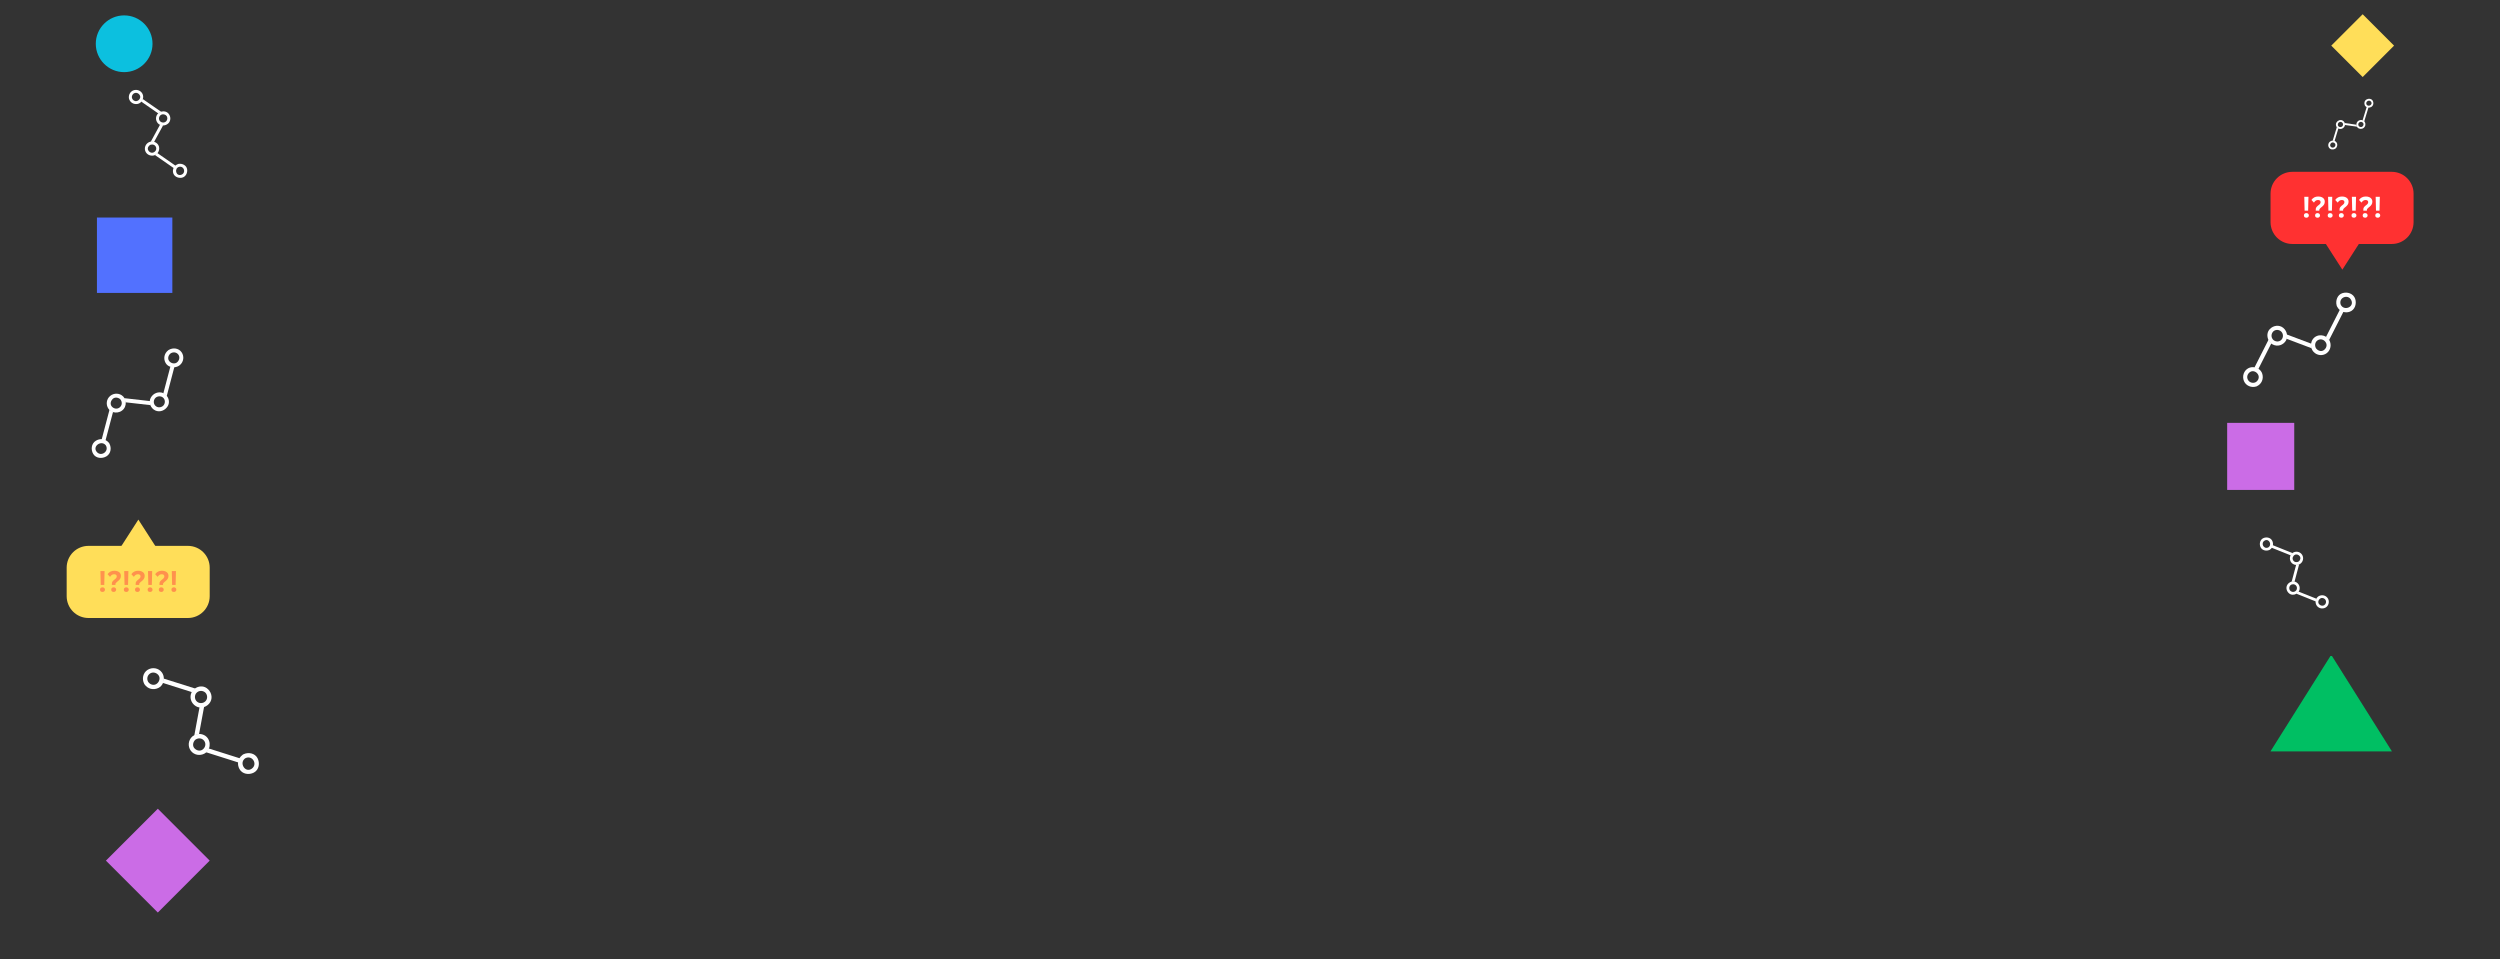 <svg xmlns="http://www.w3.org/2000/svg" xmlns:xlink="http://www.w3.org/1999/xlink" width="800" zoomAndPan="magnify" viewBox="0 0 600 230.25" height="307" preserveAspectRatio="xMidYMid meet" version="1.0"><rect x="0" y="0" width="600" height="230.25" fill="#333333" stroke="none"/><defs><g/><clipPath id="864b7029d1"><path d="M 544.91 157.445 L 574.062 157.445 L 574.062 180.328 L 544.91 180.328 Z M 544.91 157.445 " clip-rule="nonzero"/></clipPath><clipPath id="66f0881142"><path d="M 534.52 101.484 L 550.617 101.484 L 550.617 117.582 L 534.52 117.582 Z M 534.52 101.484 " clip-rule="nonzero"/></clipPath><clipPath id="5b85626a2a"><path d="M 23.113 124.703 L 43.297 124.703 L 43.297 140.367 L 23.113 140.367 Z M 23.113 124.703 " clip-rule="nonzero"/></clipPath><clipPath id="b491c176d9"><path d="M 16 131.008 L 50.328 131.008 L 50.328 148.32 L 16 148.32 Z M 16 131.008 " clip-rule="nonzero"/></clipPath><clipPath id="d26c0a29c7"><path d="M 21.234 131.008 L 45.094 131.008 C 47.984 131.008 50.328 133.348 50.328 136.238 L 50.328 143.086 C 50.328 145.977 47.984 148.32 45.094 148.32 L 21.234 148.32 C 18.344 148.32 16 145.977 16 143.086 L 16 136.238 C 16 133.348 18.344 131.008 21.234 131.008 " clip-rule="nonzero"/></clipPath><clipPath id="7ca003d780"><path d="M 552.074 49.051 L 572.258 49.051 L 572.258 64.715 L 552.074 64.715 Z M 552.074 49.051 " clip-rule="nonzero"/></clipPath><clipPath id="1f1a6ce72a"><path d="M 544.93 41.238 L 579.258 41.238 L 579.258 58.555 L 544.93 58.555 Z M 544.93 41.238 " clip-rule="nonzero"/></clipPath><clipPath id="ef46442492"><path d="M 550.164 41.238 L 574.023 41.238 C 576.914 41.238 579.258 43.582 579.258 46.473 L 579.258 53.32 C 579.258 56.211 576.914 58.555 574.023 58.555 L 550.164 58.555 C 547.273 58.555 544.93 56.211 544.93 53.32 L 544.93 46.473 C 544.93 43.582 547.273 41.238 550.164 41.238 " clip-rule="nonzero"/></clipPath><clipPath id="c5cab6d8d7"><path d="M 22.988 3.695 L 36.605 3.695 L 36.605 17.312 L 22.988 17.312 Z M 22.988 3.695 " clip-rule="nonzero"/></clipPath><clipPath id="7cf6b3b092"><path d="M 29.797 3.695 C 26.035 3.695 22.988 6.746 22.988 10.504 C 22.988 14.262 26.035 17.312 29.797 17.312 C 33.555 17.312 36.605 14.262 36.605 10.504 C 36.605 6.746 33.555 3.695 29.797 3.695 " clip-rule="nonzero"/></clipPath><clipPath id="3f80ce0813"><path d="M 23.266 52.207 L 41.363 52.207 L 41.363 70.305 L 23.266 70.305 Z M 23.266 52.207 " clip-rule="nonzero"/></clipPath><clipPath id="57756b02de"><path d="M 25.418 194.098 L 50.328 194.098 L 50.328 219.008 L 25.418 219.008 Z M 25.418 194.098 " clip-rule="nonzero"/></clipPath><clipPath id="b448e2f5ba"><path d="M 37.875 194.098 L 50.328 206.551 L 37.875 219.008 L 25.418 206.551 L 37.875 194.098 " clip-rule="nonzero"/></clipPath><clipPath id="df0a63fb6f"><path d="M 39 87 L 42 87 L 42 96 L 39 96 Z M 39 87 " clip-rule="nonzero"/></clipPath><clipPath id="4898b3900f"><path d="M 16.457 100.43 L 42.363 82.691 L 49.543 93.176 L 23.641 110.918 Z M 16.457 100.43 " clip-rule="nonzero"/></clipPath><clipPath id="30859c05a2"><path d="M 16.457 100.43 L 42.363 82.691 L 49.543 93.176 L 23.641 110.918 Z M 16.457 100.43 " clip-rule="nonzero"/></clipPath><clipPath id="74cafcb01e"><path d="M 29 95 L 37 95 L 37 98 L 29 98 Z M 29 95 " clip-rule="nonzero"/></clipPath><clipPath id="70c1325328"><path d="M 16.457 100.43 L 42.363 82.691 L 49.543 93.176 L 23.641 110.918 Z M 16.457 100.43 " clip-rule="nonzero"/></clipPath><clipPath id="373b0f450f"><path d="M 16.457 100.43 L 42.363 82.691 L 49.543 93.176 L 23.641 110.918 Z M 16.457 100.43 " clip-rule="nonzero"/></clipPath><clipPath id="a8054cfc58"><path d="M 22 98 L 28 98 L 28 110 L 22 110 Z M 22 98 " clip-rule="nonzero"/></clipPath><clipPath id="531d0a4253"><path d="M 16.457 100.43 L 42.363 82.691 L 49.543 93.176 L 23.641 110.918 Z M 16.457 100.43 " clip-rule="nonzero"/></clipPath><clipPath id="7c556269b7"><path d="M 16.457 100.43 L 42.363 82.691 L 49.543 93.176 L 23.641 110.918 Z M 16.457 100.43 " clip-rule="nonzero"/></clipPath><clipPath id="4b609039ef"><path d="M 25 94 L 31 94 L 31 100 L 25 100 Z M 25 94 " clip-rule="nonzero"/></clipPath><clipPath id="2add63032d"><path d="M 16.457 100.43 L 42.363 82.691 L 49.543 93.176 L 23.641 110.918 Z M 16.457 100.43 " clip-rule="nonzero"/></clipPath><clipPath id="2d5e44a6da"><path d="M 16.457 100.43 L 42.363 82.691 L 49.543 93.176 L 23.641 110.918 Z M 16.457 100.43 " clip-rule="nonzero"/></clipPath><clipPath id="b5f9802ef0"><path d="M 35 94 L 41 94 L 41 99 L 35 99 Z M 35 94 " clip-rule="nonzero"/></clipPath><clipPath id="e5e70b14df"><path d="M 16.457 100.43 L 42.363 82.691 L 49.543 93.176 L 23.641 110.918 Z M 16.457 100.43 " clip-rule="nonzero"/></clipPath><clipPath id="bae918ca17"><path d="M 16.457 100.43 L 42.363 82.691 L 49.543 93.176 L 23.641 110.918 Z M 16.457 100.43 " clip-rule="nonzero"/></clipPath><clipPath id="9aae9988f1"><path d="M 39 83 L 44 83 L 44 89 L 39 89 Z M 39 83 " clip-rule="nonzero"/></clipPath><clipPath id="6c0a096b99"><path d="M 16.457 100.43 L 42.363 82.691 L 49.543 93.176 L 23.641 110.918 Z M 16.457 100.43 " clip-rule="nonzero"/></clipPath><clipPath id="7465b946aa"><path d="M 16.457 100.43 L 42.363 82.691 L 49.543 93.176 L 23.641 110.918 Z M 16.457 100.43 " clip-rule="nonzero"/></clipPath><clipPath id="0733e22ca0"><path d="M 559 30 L 562 30 L 562 34 L 559 34 Z M 559 30 " clip-rule="nonzero"/></clipPath><clipPath id="ca1d829ce8"><path d="M 572.109 28.277 L 559.5 36.312 L 556.285 31.27 L 568.895 23.234 Z M 572.109 28.277 " clip-rule="nonzero"/></clipPath><clipPath id="a85863098c"><path d="M 572.109 28.277 L 559.5 36.312 L 556.285 31.27 L 568.895 23.234 Z M 572.109 28.277 " clip-rule="nonzero"/></clipPath><clipPath id="524a14d0d2"><path d="M 562 29 L 566 29 L 566 31 L 562 31 Z M 562 29 " clip-rule="nonzero"/></clipPath><clipPath id="432331e31d"><path d="M 572.109 28.277 L 559.5 36.312 L 556.285 31.27 L 568.895 23.234 Z M 572.109 28.277 " clip-rule="nonzero"/></clipPath><clipPath id="4ac0e91ec7"><path d="M 572.109 28.277 L 559.5 36.312 L 556.285 31.27 L 568.895 23.234 Z M 572.109 28.277 " clip-rule="nonzero"/></clipPath><clipPath id="f30aa4a7d3"><path d="M 567 23 L 570 23 L 570 30 L 567 30 Z M 567 23 " clip-rule="nonzero"/></clipPath><clipPath id="2048d7052d"><path d="M 572.109 28.277 L 559.5 36.312 L 556.285 31.27 L 568.895 23.234 Z M 572.109 28.277 " clip-rule="nonzero"/></clipPath><clipPath id="bd2725bff3"><path d="M 572.109 28.277 L 559.5 36.312 L 556.285 31.27 L 568.895 23.234 Z M 572.109 28.277 " clip-rule="nonzero"/></clipPath><clipPath id="6d2dfcafef"><path d="M 565 28 L 568 28 L 568 31 L 565 31 Z M 565 28 " clip-rule="nonzero"/></clipPath><clipPath id="5d7b48a3b8"><path d="M 572.109 28.277 L 559.5 36.312 L 556.285 31.27 L 568.895 23.234 Z M 572.109 28.277 " clip-rule="nonzero"/></clipPath><clipPath id="a41b6f4731"><path d="M 572.109 28.277 L 559.5 36.312 L 556.285 31.27 L 568.895 23.234 Z M 572.109 28.277 " clip-rule="nonzero"/></clipPath><clipPath id="5273b97136"><path d="M 560 28 L 563 28 L 563 31 L 560 31 Z M 560 28 " clip-rule="nonzero"/></clipPath><clipPath id="a332bf1935"><path d="M 572.109 28.277 L 559.5 36.312 L 556.285 31.27 L 568.895 23.234 Z M 572.109 28.277 " clip-rule="nonzero"/></clipPath><clipPath id="52a8e53dc8"><path d="M 572.109 28.277 L 559.5 36.312 L 556.285 31.27 L 568.895 23.234 Z M 572.109 28.277 " clip-rule="nonzero"/></clipPath><clipPath id="3a0e2a76d1"><path d="M 558 33 L 561 33 L 561 36 L 558 36 Z M 558 33 " clip-rule="nonzero"/></clipPath><clipPath id="936cce808b"><path d="M 572.109 28.277 L 559.5 36.312 L 556.285 31.27 L 568.895 23.234 Z M 572.109 28.277 " clip-rule="nonzero"/></clipPath><clipPath id="c15b2d4bb7"><path d="M 572.109 28.277 L 559.5 36.312 L 556.285 31.27 L 568.895 23.234 Z M 572.109 28.277 " clip-rule="nonzero"/></clipPath><clipPath id="167deb8605"><path d="M 541 81 L 546 81 L 546 89 L 541 89 Z M 541 81 " clip-rule="nonzero"/></clipPath><clipPath id="d23d7bbb6f"><path d="M 569.297 81.941 L 539.344 93.605 L 534.461 81.066 L 564.418 69.402 Z M 569.297 81.941 " clip-rule="nonzero"/></clipPath><clipPath id="7ae3dab513"><path d="M 569.297 81.941 L 539.344 93.605 L 534.461 81.066 L 564.418 69.402 Z M 569.297 81.941 " clip-rule="nonzero"/></clipPath><clipPath id="23f320f083"><path d="M 548 80 L 555 80 L 555 84 L 548 84 Z M 548 80 " clip-rule="nonzero"/></clipPath><clipPath id="6aeb29b17b"><path d="M 569.297 81.941 L 539.344 93.605 L 534.461 81.066 L 564.418 69.402 Z M 569.297 81.941 " clip-rule="nonzero"/></clipPath><clipPath id="acfa56f983"><path d="M 569.297 81.941 L 539.344 93.605 L 534.461 81.066 L 564.418 69.402 Z M 569.297 81.941 " clip-rule="nonzero"/></clipPath><clipPath id="721f51f6a3"><path d="M 558 70 L 566 70 L 566 82 L 558 82 Z M 558 70 " clip-rule="nonzero"/></clipPath><clipPath id="3c9e0431da"><path d="M 569.297 81.941 L 539.344 93.605 L 534.461 81.066 L 564.418 69.402 Z M 569.297 81.941 " clip-rule="nonzero"/></clipPath><clipPath id="d620858c72"><path d="M 569.297 81.941 L 539.344 93.605 L 534.461 81.066 L 564.418 69.402 Z M 569.297 81.941 " clip-rule="nonzero"/></clipPath><clipPath id="7526c77805"><path d="M 554 80 L 560 80 L 560 86 L 554 86 Z M 554 80 " clip-rule="nonzero"/></clipPath><clipPath id="a9bf101553"><path d="M 569.297 81.941 L 539.344 93.605 L 534.461 81.066 L 564.418 69.402 Z M 569.297 81.941 " clip-rule="nonzero"/></clipPath><clipPath id="4e63bfd915"><path d="M 569.297 81.941 L 539.344 93.605 L 534.461 81.066 L 564.418 69.402 Z M 569.297 81.941 " clip-rule="nonzero"/></clipPath><clipPath id="e2c484f78e"><path d="M 544 78 L 549 78 L 549 83 L 544 83 Z M 544 78 " clip-rule="nonzero"/></clipPath><clipPath id="7f692d250a"><path d="M 569.297 81.941 L 539.344 93.605 L 534.461 81.066 L 564.418 69.402 Z M 569.297 81.941 " clip-rule="nonzero"/></clipPath><clipPath id="199ac3cdc4"><path d="M 569.297 81.941 L 539.344 93.605 L 534.461 81.066 L 564.418 69.402 Z M 569.297 81.941 " clip-rule="nonzero"/></clipPath><clipPath id="cf4feceacc"><path d="M 538 88 L 544 88 L 544 93 L 538 93 Z M 538 88 " clip-rule="nonzero"/></clipPath><clipPath id="47fcb46c0a"><path d="M 569.297 81.941 L 539.344 93.605 L 534.461 81.066 L 564.418 69.402 Z M 569.297 81.941 " clip-rule="nonzero"/></clipPath><clipPath id="4429fddbbb"><path d="M 569.297 81.941 L 539.344 93.605 L 534.461 81.066 L 564.418 69.402 Z M 569.297 81.941 " clip-rule="nonzero"/></clipPath><clipPath id="bfb03150ba"><path d="M 39 162 L 47 162 L 47 167 L 39 167 Z M 39 162 " clip-rule="nonzero"/></clipPath><clipPath id="9330fc3cd0"><path d="M 51.035 191.457 L 33.316 161.984 L 45.488 154.664 L 63.207 184.137 Z M 51.035 191.457 " clip-rule="nonzero"/></clipPath><clipPath id="9ccd3a2e53"><path d="M 51.035 191.457 L 33.316 161.984 L 45.488 154.664 L 63.207 184.137 Z M 51.035 191.457 " clip-rule="nonzero"/></clipPath><clipPath id="033058ff33"><path d="M 46 169 L 49 169 L 49 177 L 46 177 Z M 46 169 " clip-rule="nonzero"/></clipPath><clipPath id="380be94de2"><path d="M 51.035 191.457 L 33.316 161.984 L 45.488 154.664 L 63.207 184.137 Z M 51.035 191.457 " clip-rule="nonzero"/></clipPath><clipPath id="49b983c088"><path d="M 51.035 191.457 L 33.316 161.984 L 45.488 154.664 L 63.207 184.137 Z M 51.035 191.457 " clip-rule="nonzero"/></clipPath><clipPath id="145af89eaf"><path d="M 49 179 L 63 179 L 63 186 L 49 186 Z M 49 179 " clip-rule="nonzero"/></clipPath><clipPath id="dd17e5e1ac"><path d="M 51.035 191.457 L 33.316 161.984 L 45.488 154.664 L 63.207 184.137 Z M 51.035 191.457 " clip-rule="nonzero"/></clipPath><clipPath id="a1eca6b6d6"><path d="M 51.035 191.457 L 33.316 161.984 L 45.488 154.664 L 63.207 184.137 Z M 51.035 191.457 " clip-rule="nonzero"/></clipPath><clipPath id="cd3c9512b9"><path d="M 45 176 L 51 176 L 51 182 L 45 182 Z M 45 176 " clip-rule="nonzero"/></clipPath><clipPath id="1680afc872"><path d="M 51.035 191.457 L 33.316 161.984 L 45.488 154.664 L 63.207 184.137 Z M 51.035 191.457 " clip-rule="nonzero"/></clipPath><clipPath id="161224a9de"><path d="M 51.035 191.457 L 33.316 161.984 L 45.488 154.664 L 63.207 184.137 Z M 51.035 191.457 " clip-rule="nonzero"/></clipPath><clipPath id="64b137b997"><path d="M 45 164 L 51 164 L 51 170 L 45 170 Z M 45 164 " clip-rule="nonzero"/></clipPath><clipPath id="7268999c68"><path d="M 51.035 191.457 L 33.316 161.984 L 45.488 154.664 L 63.207 184.137 Z M 51.035 191.457 " clip-rule="nonzero"/></clipPath><clipPath id="02ad2cfb2d"><path d="M 51.035 191.457 L 33.316 161.984 L 45.488 154.664 L 63.207 184.137 Z M 51.035 191.457 " clip-rule="nonzero"/></clipPath><clipPath id="cd42188050"><path d="M 34 160 L 40 160 L 40 166 L 34 166 Z M 34 160 " clip-rule="nonzero"/></clipPath><clipPath id="e76803a00c"><path d="M 51.035 191.457 L 33.316 161.984 L 45.488 154.664 L 63.207 184.137 Z M 51.035 191.457 " clip-rule="nonzero"/></clipPath><clipPath id="0ca46e8b3d"><path d="M 51.035 191.457 L 33.316 161.984 L 45.488 154.664 L 63.207 184.137 Z M 51.035 191.457 " clip-rule="nonzero"/></clipPath><clipPath id="8927da1863"><path d="M 33 23 L 39 23 L 39 28 L 33 28 Z M 33 23 " clip-rule="nonzero"/></clipPath><clipPath id="f6f073cd51"><path d="M 35.906 44.539 L 30.555 21.992 L 40.012 19.746 L 45.363 42.293 Z M 35.906 44.539 " clip-rule="nonzero"/></clipPath><clipPath id="4edd61a13b"><path d="M 35.906 44.539 L 30.555 21.992 L 40.012 19.746 L 45.363 42.293 Z M 35.906 44.539 " clip-rule="nonzero"/></clipPath><clipPath id="b30195031a"><path d="M 36 29 L 40 29 L 40 35 L 36 35 Z M 36 29 " clip-rule="nonzero"/></clipPath><clipPath id="edf76f609c"><path d="M 35.906 44.539 L 30.555 21.992 L 40.012 19.746 L 45.363 42.293 Z M 35.906 44.539 " clip-rule="nonzero"/></clipPath><clipPath id="dfb177dace"><path d="M 35.906 44.539 L 30.555 21.992 L 40.012 19.746 L 45.363 42.293 Z M 35.906 44.539 " clip-rule="nonzero"/></clipPath><clipPath id="5d4a57c85e"><path d="M 37 36 L 45 36 L 45 43 L 37 43 Z M 37 36 " clip-rule="nonzero"/></clipPath><clipPath id="0371ad47ec"><path d="M 35.906 44.539 L 30.555 21.992 L 40.012 19.746 L 45.363 42.293 Z M 35.906 44.539 " clip-rule="nonzero"/></clipPath><clipPath id="c63e1a24df"><path d="M 35.906 44.539 L 30.555 21.992 L 40.012 19.746 L 45.363 42.293 Z M 35.906 44.539 " clip-rule="nonzero"/></clipPath><clipPath id="34127419dd"><path d="M 34 33 L 39 33 L 39 38 L 34 38 Z M 34 33 " clip-rule="nonzero"/></clipPath><clipPath id="a7fa3b9fcf"><path d="M 35.906 44.539 L 30.555 21.992 L 40.012 19.746 L 45.363 42.293 Z M 35.906 44.539 " clip-rule="nonzero"/></clipPath><clipPath id="354ec05d63"><path d="M 35.906 44.539 L 30.555 21.992 L 40.012 19.746 L 45.363 42.293 Z M 35.906 44.539 " clip-rule="nonzero"/></clipPath><clipPath id="a802777061"><path d="M 37 26 L 41 26 L 41 31 L 37 31 Z M 37 26 " clip-rule="nonzero"/></clipPath><clipPath id="f9258d1acd"><path d="M 35.906 44.539 L 30.555 21.992 L 40.012 19.746 L 45.363 42.293 Z M 35.906 44.539 " clip-rule="nonzero"/></clipPath><clipPath id="107785f8d7"><path d="M 35.906 44.539 L 30.555 21.992 L 40.012 19.746 L 45.363 42.293 Z M 35.906 44.539 " clip-rule="nonzero"/></clipPath><clipPath id="1c0d3a83ce"><path d="M 30 21 L 35 21 L 35 25 L 30 25 Z M 30 21 " clip-rule="nonzero"/></clipPath><clipPath id="ae672675a0"><path d="M 35.906 44.539 L 30.555 21.992 L 40.012 19.746 L 45.363 42.293 Z M 35.906 44.539 " clip-rule="nonzero"/></clipPath><clipPath id="7a89db515a"><path d="M 35.906 44.539 L 30.555 21.992 L 40.012 19.746 L 45.363 42.293 Z M 35.906 44.539 " clip-rule="nonzero"/></clipPath><clipPath id="5256d5012f"><path d="M 551 141 L 556 141 L 556 145 L 551 145 Z M 551 141 " clip-rule="nonzero"/></clipPath><clipPath id="a95488c1b1"><path d="M 549.742 125.805 L 559.488 145.172 L 551.473 149.203 L 541.73 129.84 Z M 549.742 125.805 " clip-rule="nonzero"/></clipPath><clipPath id="47d2571dcc"><path d="M 549.742 125.805 L 559.488 145.172 L 551.473 149.203 L 541.73 129.84 Z M 549.742 125.805 " clip-rule="nonzero"/></clipPath><clipPath id="a1acb500c7"><path d="M 549 135 L 552 135 L 552 140 L 549 140 Z M 549 135 " clip-rule="nonzero"/></clipPath><clipPath id="583889b3bb"><path d="M 549.742 125.805 L 559.488 145.172 L 551.473 149.203 L 541.73 129.84 Z M 549.742 125.805 " clip-rule="nonzero"/></clipPath><clipPath id="8d8cb6f889"><path d="M 549.742 125.805 L 559.488 145.172 L 551.473 149.203 L 541.73 129.84 Z M 549.742 125.805 " clip-rule="nonzero"/></clipPath><clipPath id="fcb5d11b83"><path d="M 542 128 L 551 128 L 551 134 L 542 134 Z M 542 128 " clip-rule="nonzero"/></clipPath><clipPath id="9483b38ee2"><path d="M 549.742 125.805 L 559.488 145.172 L 551.473 149.203 L 541.73 129.84 Z M 549.742 125.805 " clip-rule="nonzero"/></clipPath><clipPath id="0254b018f3"><path d="M 549.742 125.805 L 559.488 145.172 L 551.473 149.203 L 541.73 129.84 Z M 549.742 125.805 " clip-rule="nonzero"/></clipPath><clipPath id="7a49289ff5"><path d="M 549 132 L 553 132 L 553 136 L 549 136 Z M 549 132 " clip-rule="nonzero"/></clipPath><clipPath id="b213a84433"><path d="M 549.742 125.805 L 559.488 145.172 L 551.473 149.203 L 541.73 129.84 Z M 549.742 125.805 " clip-rule="nonzero"/></clipPath><clipPath id="0fcf485cc1"><path d="M 549.742 125.805 L 559.488 145.172 L 551.473 149.203 L 541.73 129.84 Z M 549.742 125.805 " clip-rule="nonzero"/></clipPath><clipPath id="d7613243b3"><path d="M 548 139 L 552 139 L 552 143 L 548 143 Z M 548 139 " clip-rule="nonzero"/></clipPath><clipPath id="b1f2157b69"><path d="M 549.742 125.805 L 559.488 145.172 L 551.473 149.203 L 541.73 129.84 Z M 549.742 125.805 " clip-rule="nonzero"/></clipPath><clipPath id="a53cd62f54"><path d="M 549.742 125.805 L 559.488 145.172 L 551.473 149.203 L 541.73 129.84 Z M 549.742 125.805 " clip-rule="nonzero"/></clipPath><clipPath id="57c91f48ce"><path d="M 555 142 L 559 142 L 559 147 L 555 147 Z M 555 142 " clip-rule="nonzero"/></clipPath><clipPath id="7084278b48"><path d="M 549.742 125.805 L 559.488 145.172 L 551.473 149.203 L 541.73 129.84 Z M 549.742 125.805 " clip-rule="nonzero"/></clipPath><clipPath id="e1145b8810"><path d="M 549.742 125.805 L 559.488 145.172 L 551.473 149.203 L 541.73 129.84 Z M 549.742 125.805 " clip-rule="nonzero"/></clipPath><clipPath id="88856dfa1f"><path d="M 559.5 3.418 L 574.574 3.418 L 574.574 18.492 L 559.5 18.492 Z M 559.5 3.418 " clip-rule="nonzero"/></clipPath><clipPath id="cac903282c"><path d="M 567.039 3.418 L 574.574 10.953 L 567.039 18.492 L 559.5 10.953 L 567.039 3.418 " clip-rule="nonzero"/></clipPath></defs><g clip-path="url(#864b7029d1)"><path fill="#00bf63" d="M 574.059 180.328 L 544.914 180.328 L 559.488 157.152 Z M 574.059 180.328 " fill-opacity="1" fill-rule="nonzero"/></g><g clip-path="url(#66f0881142)"><path fill="#cb6ce6" d="M 534.52 101.484 L 550.617 101.484 L 550.617 117.582 L 534.52 117.582 Z M 534.52 101.484 " fill-opacity="1" fill-rule="nonzero"/></g><g clip-path="url(#5b85626a2a)"><path fill="#ffde59" d="M 43.293 140.402 L 23.117 140.402 L 33.207 124.703 Z M 43.293 140.402 " fill-opacity="1" fill-rule="nonzero"/></g><g clip-path="url(#b491c176d9)"><g clip-path="url(#d26c0a29c7)"><path fill="#ffde59" d="M 16 131.008 L 50.328 131.008 L 50.328 148.32 L 16 148.32 Z M 16 131.008 " fill-opacity="1" fill-rule="nonzero"/></g></g><g clip-path="url(#7ca003d780)"><path fill="#ff3131" d="M 552.078 49.016 L 572.254 49.016 L 562.164 64.715 Z M 552.078 49.016 " fill-opacity="1" fill-rule="nonzero"/></g><g clip-path="url(#1f1a6ce72a)"><g clip-path="url(#ef46442492)"><path fill="#ff3131" d="M 544.93 41.238 L 579.258 41.238 L 579.258 58.555 L 544.93 58.555 Z M 544.93 41.238 " fill-opacity="1" fill-rule="nonzero"/></g></g><g clip-path="url(#c5cab6d8d7)"><g clip-path="url(#7cf6b3b092)"><path fill="#0cc0df" d="M 22.988 3.695 L 36.605 3.695 L 36.605 17.312 L 22.988 17.312 Z M 22.988 3.695 " fill-opacity="1" fill-rule="nonzero"/></g></g><g clip-path="url(#3f80ce0813)"><path fill="#5271ff" d="M 23.266 52.207 L 41.363 52.207 L 41.363 70.305 L 23.266 70.305 Z M 23.266 52.207 " fill-opacity="1" fill-rule="nonzero"/></g><g clip-path="url(#57756b02de)"><g clip-path="url(#b448e2f5ba)"><path fill="#cb6ce6" d="M 25.418 194.098 L 50.328 194.098 L 50.328 219.008 L 25.418 219.008 Z M 25.418 194.098 " fill-opacity="1" fill-rule="nonzero"/></g></g><g clip-path="url(#df0a63fb6f)"><g clip-path="url(#4898b3900f)"><g clip-path="url(#30859c05a2)"><path fill="#ffffff" d="M 40.902 87.926 C 40.344 90.031 39.746 92.344 39.188 94.453 C 39.191 94.453 39.191 94.453 39.191 94.453 C 39.219 94.465 39.246 94.473 39.273 94.488 C 39.301 94.504 39.328 94.52 39.352 94.535 C 39.602 94.684 39.824 94.879 40.004 95.105 C 40.605 92.82 41.254 90.324 41.855 88.039 C 41.531 88.066 41.203 88.027 40.902 87.926 Z M 40.902 87.926 " fill-opacity="1" fill-rule="nonzero"/></g></g></g><g clip-path="url(#74cafcb01e)"><g clip-path="url(#70c1325328)"><g clip-path="url(#373b0f450f)"><path fill="#ffffff" d="M 29.777 95.555 C 29.953 95.855 30.055 96.199 30.074 96.547 C 32.043 96.766 34.219 97.023 36.188 97.242 C 36.07 96.934 36.02 96.602 36.051 96.266 C 34.027 96.043 31.797 95.777 29.777 95.555 Z M 29.777 95.555 " fill-opacity="1" fill-rule="nonzero"/></g></g></g><g clip-path="url(#a8054cfc58)"><g clip-path="url(#531d0a4253)"><g clip-path="url(#7c556269b7)"><path fill="#ffffff" d="M 24.422 105.391 C 23.953 105.375 23.465 105.5 23.004 105.777 C 21.891 106.457 21.766 107.945 22.375 108.949 C 23.039 110.043 24.535 110.137 25.562 109.512 C 26.633 108.859 26.789 107.465 26.258 106.465 C 26.242 106.422 26.223 106.379 26.191 106.34 C 26.164 106.293 26.133 106.262 26.102 106.23 C 25.879 105.973 25.625 105.77 25.344 105.629 C 25.938 103.387 26.551 101.043 27.145 98.801 C 26.828 98.699 26.531 98.531 26.293 98.293 C 25.676 100.625 25.035 103.059 24.422 105.391 Z M 23.176 108.402 C 22.141 107.059 24.363 105.547 25.395 106.887 C 26.273 108.336 24.211 109.75 23.176 108.402 Z M 23.176 108.402 " fill-opacity="1" fill-rule="nonzero"/></g></g></g><g clip-path="url(#4b609039ef)"><g clip-path="url(#2add63032d)"><g clip-path="url(#2d5e44a6da)"><path fill="#ffffff" d="M 29.629 95.227 C 29.617 95.211 29.605 95.199 29.594 95.188 C 29.578 95.168 29.562 95.148 29.543 95.133 C 28.719 94.316 27.379 94.262 26.461 95.008 C 25.527 95.77 25.371 97.086 25.996 98.055 C 26.074 98.184 26.168 98.297 26.27 98.395 C 26.512 98.637 26.805 98.805 27.121 98.906 C 27.824 99.125 28.645 99.008 29.27 98.551 C 29.922 98.078 30.227 97.309 30.18 96.566 C 30.156 96.219 30.059 95.875 29.879 95.57 C 29.809 95.449 29.727 95.332 29.629 95.227 Z M 28.734 97.77 C 28.113 98.281 27.25 98.105 26.793 97.508 C 26.383 96.973 26.566 96.23 27.016 95.773 C 27.547 95.234 28.387 95.375 28.879 95.832 C 29.355 96.414 29.367 97.25 28.734 97.77 Z M 28.734 97.77 " fill-opacity="1" fill-rule="nonzero"/></g></g></g><g clip-path="url(#b5f9802ef0)"><g clip-path="url(#e5e70b14df)"><g clip-path="url(#bae918ca17)"><path fill="#ffffff" d="M 39.293 94.383 C 39.266 94.371 39.238 94.359 39.215 94.348 C 39.211 94.348 39.211 94.348 39.211 94.348 C 38.07 93.871 36.781 94.348 36.184 95.457 C 36.047 95.711 35.969 95.98 35.945 96.25 C 35.918 96.582 35.969 96.914 36.086 97.223 C 36.293 97.777 36.715 98.254 37.266 98.512 C 38.359 99.027 39.625 98.5 40.238 97.508 C 40.75 96.68 40.578 95.695 40.023 95 C 39.844 94.773 39.621 94.578 39.371 94.43 C 39.348 94.414 39.324 94.398 39.293 94.383 Z M 39.422 97.02 C 39.137 97.621 38.383 97.891 37.777 97.684 C 37.07 97.438 36.734 96.648 37.004 95.957 C 37.297 95.199 38.18 94.93 38.875 95.25 C 39.523 95.602 39.738 96.359 39.422 97.02 Z M 39.422 97.02 " fill-opacity="1" fill-rule="nonzero"/></g></g></g><g clip-path="url(#9aae9988f1)"><g clip-path="url(#6c0a096b99)"><g clip-path="url(#7465b946aa)"><path fill="#ffffff" d="M 43.559 84.504 C 42.859 83.539 41.508 83.379 40.5 83.98 C 40.477 83.992 40.457 84.008 40.434 84.023 C 40.41 84.039 40.391 84.055 40.371 84.07 C 39.406 84.816 39.16 86.074 39.746 87.113 C 40.004 87.566 40.414 87.871 40.879 88.027 C 41.184 88.133 41.512 88.168 41.836 88.145 C 42.309 88.109 42.773 87.938 43.152 87.633 C 44.109 86.852 44.258 85.465 43.559 84.504 Z M 42.598 86.867 C 41.98 87.492 40.965 87.215 40.547 86.566 C 40.172 85.98 40.426 85.199 40.969 84.805 C 41.555 84.426 42.32 84.512 42.762 85.051 C 43.215 85.605 43.09 86.371 42.598 86.867 Z M 42.598 86.867 " fill-opacity="1" fill-rule="nonzero"/></g></g></g><g clip-path="url(#0733e22ca0)"><g clip-path="url(#ca1d829ce8)"><g clip-path="url(#a85863098c)"><path fill="#ffffff" d="M 560.289 33.863 C 560.59 32.875 560.918 31.789 561.219 30.805 C 561.207 30.797 561.191 30.793 561.18 30.785 C 561.168 30.777 561.156 30.77 561.145 30.762 C 561.027 30.688 560.926 30.594 560.844 30.484 C 560.516 31.555 560.164 32.723 559.836 33.793 C 559.992 33.789 560.145 33.809 560.289 33.863 Z M 560.289 33.863 " fill-opacity="1" fill-rule="nonzero"/></g></g></g><g clip-path="url(#524a14d0d2)"><g clip-path="url(#432331e31d)"><g clip-path="url(#4ac0e91ec7)"><path fill="#ffffff" d="M 565.703 30.406 C 565.625 30.262 565.582 30.098 565.578 29.934 C 564.648 29.805 563.621 29.656 562.691 29.527 C 562.742 29.672 562.762 29.832 562.742 29.988 C 563.695 30.121 564.75 30.273 565.703 30.406 Z M 565.703 30.406 " fill-opacity="1" fill-rule="nonzero"/></g></g></g><g clip-path="url(#f30aa4a7d3)"><g clip-path="url(#2048d7052d)"><g clip-path="url(#bd2725bff3)"><path fill="#ffffff" d="M 568.422 25.832 C 568.645 25.848 568.879 25.797 569.102 25.668 C 569.641 25.363 569.727 24.664 569.457 24.18 C 569.164 23.656 568.453 23.594 567.957 23.875 C 567.438 24.168 567.336 24.824 567.57 25.305 C 567.578 25.324 567.586 25.344 567.602 25.363 C 567.613 25.383 567.625 25.402 567.641 25.414 C 567.742 25.539 567.859 25.641 567.988 25.711 C 567.668 26.758 567.332 27.859 567.012 28.91 C 567.16 28.961 567.297 29.043 567.406 29.16 C 567.742 28.066 568.086 26.926 568.422 25.832 Z M 569.066 24.43 C 569.535 25.078 568.453 25.762 567.988 25.117 C 567.598 24.418 568.602 23.777 569.066 24.43 Z M 569.066 24.43 " fill-opacity="1" fill-rule="nonzero"/></g></g></g><g clip-path="url(#6d2dfcafef)"><g clip-path="url(#5d7b48a3b8)"><g clip-path="url(#a41b6f4731)"><path fill="#ffffff" d="M 565.766 30.562 C 565.773 30.57 565.777 30.574 565.781 30.582 C 565.789 30.59 565.797 30.602 565.805 30.609 C 566.18 31.004 566.816 31.047 567.266 30.707 C 567.723 30.359 567.82 29.738 567.543 29.273 C 567.504 29.215 567.465 29.16 567.418 29.109 C 567.309 28.996 567.172 28.91 567.023 28.859 C 566.691 28.746 566.301 28.793 565.996 29 C 565.68 29.215 565.52 29.57 565.531 29.926 C 565.535 30.09 565.574 30.25 565.652 30.398 C 565.684 30.457 565.723 30.512 565.766 30.562 Z M 566.238 29.375 C 566.543 29.141 566.949 29.234 567.152 29.523 C 567.34 29.781 567.238 30.129 567.016 30.34 C 566.754 30.586 566.359 30.508 566.133 30.289 C 565.918 30.004 565.93 29.609 566.238 29.375 Z M 566.238 29.375 " fill-opacity="1" fill-rule="nonzero"/></g></g></g><g clip-path="url(#5273b97136)"><g clip-path="url(#a332bf1935)"><g clip-path="url(#52a8e53dc8)"><path fill="#ffffff" d="M 561.168 30.836 C 561.18 30.84 561.195 30.848 561.207 30.852 C 561.738 31.094 562.359 30.883 562.664 30.371 C 562.73 30.25 562.773 30.125 562.789 30 C 562.809 29.84 562.793 29.684 562.742 29.535 C 562.652 29.273 562.461 29.043 562.203 28.914 C 561.695 28.656 561.086 28.887 560.777 29.348 C 560.52 29.73 560.582 30.199 560.832 30.535 C 560.914 30.645 561.016 30.738 561.133 30.812 C 561.145 30.82 561.156 30.828 561.168 30.836 Z M 561.156 29.59 C 561.301 29.309 561.664 29.191 561.949 29.297 C 562.277 29.422 562.422 29.801 562.285 30.121 C 562.133 30.477 561.707 30.594 561.383 30.43 C 561.082 30.258 560.996 29.898 561.156 29.59 Z M 561.156 29.59 " fill-opacity="1" fill-rule="nonzero"/></g></g></g><g clip-path="url(#3a0e2a76d1)"><g clip-path="url(#936cce808b)"><g clip-path="url(#c15b2d4bb7)"><path fill="#ffffff" d="M 558.965 35.441 C 559.277 35.906 559.918 36 560.406 35.727 C 560.418 35.723 560.426 35.715 560.438 35.707 C 560.449 35.703 560.461 35.695 560.469 35.688 C 560.941 35.348 561.078 34.758 560.82 34.262 C 560.707 34.043 560.52 33.895 560.301 33.812 C 560.156 33.762 560.004 33.738 559.848 33.746 C 559.625 33.758 559.398 33.832 559.215 33.973 C 558.746 34.324 558.652 34.98 558.965 35.441 Z M 559.465 34.34 C 559.77 34.051 560.246 34.195 560.43 34.508 C 560.598 34.789 560.461 35.156 560.199 35.332 C 559.914 35.504 559.551 35.453 559.355 35.195 C 559.148 34.926 559.223 34.566 559.465 34.34 Z M 559.465 34.34 " fill-opacity="1" fill-rule="nonzero"/></g></g></g><g clip-path="url(#167deb8605)"><g clip-path="url(#d23d7bbb6f)"><g clip-path="url(#7ae3dab513)"><path fill="#ffffff" d="M 541.977 88.613 C 543.004 86.598 544.117 84.375 545.145 82.359 C 545.145 82.355 545.141 82.355 545.141 82.355 C 545.117 82.34 545.09 82.32 545.066 82.297 C 545.043 82.277 545.02 82.254 545 82.234 C 544.781 82.016 544.602 81.762 544.473 81.484 C 543.359 83.676 542.156 86.066 541.043 88.254 C 541.375 88.309 541.695 88.434 541.977 88.613 Z M 541.977 88.613 " fill-opacity="1" fill-rule="nonzero"/></g></g></g><g clip-path="url(#23f320f083)"><g clip-path="url(#6aeb29b17b)"><g clip-path="url(#acfa56f983)"><path fill="#ffffff" d="M 554.844 83.598 C 554.73 83.238 554.707 82.863 554.762 82.504 C 552.836 81.785 550.703 80.973 548.777 80.254 C 548.824 80.598 548.805 80.953 548.699 81.285 C 550.68 82.027 552.863 82.855 554.844 83.598 Z M 554.844 83.598 " fill-opacity="1" fill-rule="nonzero"/></g></g></g><g clip-path="url(#721f51f6a3)"><g clip-path="url(#3c9e0431da)"><g clip-path="url(#d620858c72)"><path fill="#ffffff" d="M 562.406 74.863 C 562.871 75 563.391 74.996 563.91 74.824 C 565.184 74.406 565.637 72.918 565.25 71.73 C 564.824 70.445 563.344 69.973 562.172 70.359 C 560.953 70.758 560.488 72.145 560.797 73.305 C 560.801 73.352 560.812 73.398 560.836 73.449 C 560.855 73.5 560.879 73.543 560.902 73.582 C 561.066 73.902 561.281 74.176 561.531 74.391 C 560.438 76.535 559.301 78.785 558.207 80.93 C 558.504 81.113 558.762 81.359 558.949 81.664 C 560.086 79.434 561.27 77.098 562.406 74.863 Z M 564.324 72.09 C 565.066 73.73 562.496 74.723 561.762 73.09 C 561.199 71.383 563.586 70.453 564.324 72.09 Z M 564.324 72.09 " fill-opacity="1" fill-rule="nonzero"/></g></g></g><g clip-path="url(#7526c77805)"><g clip-path="url(#a9bf101553)"><g clip-path="url(#4e63bfd915)"><path fill="#ffffff" d="M 554.918 83.969 C 554.926 83.984 554.934 84 554.945 84.016 C 554.953 84.039 554.965 84.062 554.98 84.086 C 555.629 85.129 556.965 85.52 558.051 84.984 C 559.16 84.441 559.605 83.133 559.195 81.98 C 559.141 81.832 559.074 81.691 558.992 81.562 C 558.805 81.258 558.547 81.012 558.25 80.828 C 557.594 80.426 556.746 80.344 556.016 80.652 C 555.258 80.973 554.777 81.684 554.66 82.457 C 554.605 82.82 554.629 83.195 554.742 83.551 C 554.785 83.695 554.844 83.832 554.918 83.969 Z M 556.379 81.586 C 557.117 81.219 557.945 81.613 558.273 82.34 C 558.566 82.996 558.219 83.711 557.66 84.066 C 557.012 84.48 556.199 84.125 555.805 83.535 C 555.457 82.82 555.629 81.961 556.379 81.586 Z M 556.379 81.586 " fill-opacity="1" fill-rule="nonzero"/></g></g></g><g clip-path="url(#e2c484f78e)"><g clip-path="url(#7f692d250a)"><g clip-path="url(#199ac3cdc4)"><path fill="#ffffff" d="M 545.023 82.398 C 545.047 82.422 545.074 82.441 545.098 82.457 C 545.098 82.457 545.102 82.457 545.102 82.461 C 546.141 83.234 547.543 83.07 548.383 82.086 C 548.578 81.859 548.715 81.602 548.801 81.332 C 548.902 81 548.926 80.645 548.879 80.297 C 548.789 79.68 548.473 79.086 547.977 78.684 C 546.992 77.879 545.605 78.102 544.766 78.965 C 544.07 79.684 544.023 80.734 544.43 81.586 C 544.559 81.863 544.738 82.117 544.953 82.336 C 544.977 82.359 544.996 82.379 545.023 82.398 Z M 545.48 79.668 C 545.898 79.125 546.719 79.039 547.281 79.406 C 547.934 79.832 548.098 80.727 547.676 81.367 C 547.211 82.066 546.266 82.125 545.637 81.617 C 545.066 81.094 545.016 80.266 545.48 79.668 Z M 545.48 79.668 " fill-opacity="1" fill-rule="nonzero"/></g></g></g><g clip-path="url(#cf4feceacc)"><g clip-path="url(#47fcb46c0a)"><g clip-path="url(#4429fddbbb)"><path fill="#ffffff" d="M 538.547 91.449 C 539.035 92.613 540.359 93.117 541.5 92.754 C 541.527 92.746 541.555 92.738 541.578 92.727 C 541.605 92.715 541.633 92.707 541.652 92.691 C 542.785 92.172 543.312 90.945 542.953 89.734 C 542.797 89.207 542.453 88.789 542.02 88.512 C 541.738 88.332 541.418 88.207 541.086 88.152 C 540.602 88.07 540.098 88.129 539.648 88.348 C 538.516 88.906 538.059 90.289 538.547 91.449 Z M 540.039 89.27 C 540.797 88.785 541.754 89.324 542.027 90.094 C 542.277 90.785 541.848 91.527 541.215 91.793 C 540.543 92.031 539.793 91.754 539.469 91.09 C 539.137 90.406 539.434 89.656 540.039 89.27 Z M 540.039 89.27 " fill-opacity="1" fill-rule="nonzero"/></g></g></g><g clip-path="url(#bfb03150ba)"><g clip-path="url(#9330fc3cd0)"><g clip-path="url(#9ccd3a2e53)"><path fill="#ffffff" d="M 39.012 163.883 C 41.305 164.609 43.828 165.398 46.121 166.125 C 46.121 166.125 46.125 166.125 46.125 166.121 C 46.137 166.094 46.152 166.062 46.168 166.035 C 46.188 166.004 46.207 165.977 46.227 165.949 C 46.41 165.684 46.645 165.453 46.906 165.266 C 44.418 164.477 41.699 163.629 39.211 162.836 C 39.215 163.195 39.148 163.555 39.012 163.883 Z M 39.012 163.883 " fill-opacity="1" fill-rule="nonzero"/></g></g></g><g clip-path="url(#033058ff33)"><g clip-path="url(#380be94de2)"><g clip-path="url(#49b983c088)"><path fill="#ffffff" d="M 46.629 176.539 C 46.98 176.359 47.367 176.27 47.754 176.266 C 48.148 174.113 48.598 171.73 48.992 169.578 C 48.641 169.691 48.266 169.73 47.898 169.676 C 47.496 171.891 47.035 174.328 46.629 176.539 Z M 46.629 176.539 " fill-opacity="1" fill-rule="nonzero"/></g></g></g><g clip-path="url(#145af89eaf)"><g clip-path="url(#dd17e5e1ac)"><g clip-path="url(#a1eca6b6d6)"><path fill="#ffffff" d="M 57.137 182.973 C 57.082 183.488 57.184 184.031 57.461 184.551 C 58.129 185.816 59.77 186.035 60.934 185.418 C 62.195 184.75 62.414 183.109 61.797 181.945 C 61.152 180.73 59.617 180.484 58.465 181.008 C 58.418 181.023 58.371 181.043 58.324 181.078 C 58.273 181.105 58.234 181.137 58.199 181.172 C 57.895 181.398 57.648 181.672 57.473 181.969 C 55.031 181.195 52.473 180.391 50.035 179.613 C 49.898 179.957 49.688 180.27 49.406 180.523 C 51.945 181.332 54.598 182.168 57.137 182.973 Z M 60.387 184.508 C 58.812 185.574 57.305 183.047 58.867 181.984 C 60.547 181.098 61.957 183.445 60.387 184.508 Z M 60.387 184.508 " fill-opacity="1" fill-rule="nonzero"/></g></g></g><g clip-path="url(#cd3c9512b9)"><g clip-path="url(#1680afc872)"><g clip-path="url(#161224a9de)"><path fill="#ffffff" d="M 46.254 176.684 C 46.238 176.695 46.227 176.707 46.211 176.719 C 46.188 176.734 46.168 176.75 46.145 176.77 C 45.176 177.633 45.016 179.105 45.777 180.156 C 46.547 181.227 47.996 181.469 49.121 180.836 C 49.266 180.754 49.398 180.66 49.52 180.551 C 49.801 180.301 50.012 179.984 50.148 179.645 C 50.445 178.883 50.375 177.973 49.918 177.262 C 49.441 176.52 48.613 176.141 47.781 176.152 C 47.395 176.156 47.008 176.246 46.66 176.426 C 46.52 176.496 46.383 176.582 46.254 176.684 Z M 49.012 177.809 C 49.531 178.52 49.273 179.461 48.574 179.93 C 47.945 180.352 47.137 180.109 46.664 179.586 C 46.109 178.973 46.328 178.059 46.871 177.543 C 47.555 177.051 48.48 177.086 49.012 177.809 Z M 49.012 177.809 " fill-opacity="1" fill-rule="nonzero"/></g></g></g><g clip-path="url(#64b137b997)"><g clip-path="url(#7268999c68)"><g clip-path="url(#02ad2cfb2d)"><path fill="#ffffff" d="M 46.055 166.008 C 46.035 166.035 46.023 166.062 46.012 166.094 C 46.008 166.094 46.008 166.098 46.008 166.098 C 45.391 167.324 45.824 168.77 47.008 169.484 C 47.281 169.652 47.574 169.75 47.871 169.793 C 48.238 169.844 48.609 169.805 48.961 169.695 C 49.59 169.492 50.152 169.055 50.48 168.465 C 51.133 167.289 50.645 165.867 49.59 165.137 C 48.711 164.531 47.605 164.664 46.793 165.238 C 46.527 165.422 46.297 165.656 46.109 165.922 C 46.09 165.949 46.07 165.977 46.055 166.008 Z M 48.988 166.012 C 49.633 166.359 49.875 167.203 49.598 167.859 C 49.273 168.617 48.371 168.945 47.625 168.613 C 46.809 168.25 46.574 167.262 46.984 166.516 C 47.426 165.824 48.281 165.629 48.988 166.012 Z M 48.988 166.012 " fill-opacity="1" fill-rule="nonzero"/></g></g></g><g clip-path="url(#cd42188050)"><g clip-path="url(#e76803a00c)"><g clip-path="url(#0ca46e8b3d)"><path fill="#ffffff" d="M 35.414 160.77 C 34.297 161.488 34.016 162.965 34.605 164.105 C 34.617 164.129 34.633 164.156 34.648 164.184 C 34.664 164.207 34.68 164.23 34.695 164.254 C 35.449 165.355 36.824 165.695 38.023 165.105 C 38.547 164.848 38.914 164.414 39.125 163.91 C 39.262 163.582 39.328 163.227 39.324 162.867 C 39.32 162.344 39.168 161.82 38.855 161.391 C 38.066 160.293 36.535 160.055 35.414 160.77 Z M 37.969 161.961 C 38.613 162.672 38.23 163.773 37.477 164.195 C 36.801 164.578 35.949 164.254 35.555 163.637 C 35.18 162.969 35.332 162.133 35.961 161.68 C 36.613 161.207 37.453 161.391 37.969 161.961 Z M 37.969 161.961 " fill-opacity="1" fill-rule="nonzero"/></g></g></g><g clip-path="url(#8927da1863)"><g clip-path="url(#f6f073cd51)"><g clip-path="url(#4edd61a13b)"><path fill="#ffffff" d="M 33.859 24.363 C 35.199 25.297 36.68 26.312 38.02 27.246 C 38.02 27.246 38.023 27.246 38.023 27.246 C 38.035 27.23 38.051 27.211 38.07 27.199 C 38.086 27.18 38.105 27.168 38.125 27.156 C 38.301 27.02 38.5 26.918 38.711 26.852 C 37.258 25.84 35.664 24.746 34.211 23.734 C 34.137 23.965 34.02 24.18 33.859 24.363 Z M 33.859 24.363 " fill-opacity="1" fill-rule="nonzero"/></g></g></g><g clip-path="url(#b30195031a)"><g clip-path="url(#edf76f609c)"><g clip-path="url(#dfb177dace)"><path fill="#ffffff" d="M 36.164 34.051 C 36.434 34.008 36.703 34.027 36.957 34.102 C 37.664 32.797 38.457 31.355 39.164 30.051 C 38.91 30.051 38.66 30 38.43 29.891 C 37.703 31.234 36.895 32.711 36.164 34.051 Z M 36.164 34.051 " fill-opacity="1" fill-rule="nonzero"/></g></g></g><g clip-path="url(#5d4a57c85e)"><g clip-path="url(#0371ad47ec)"><g clip-path="url(#c63e1a24df)"><path fill="#ffffff" d="M 41.66 40.316 C 41.516 40.637 41.465 41.004 41.535 41.395 C 41.707 42.344 42.73 42.816 43.617 42.656 C 44.578 42.48 45.062 41.469 44.906 40.598 C 44.742 39.684 43.793 39.215 42.934 39.32 C 42.902 39.32 42.867 39.324 42.828 39.336 C 42.789 39.344 42.758 39.355 42.727 39.371 C 42.48 39.457 42.266 39.582 42.086 39.738 C 40.66 38.746 39.164 37.711 37.738 36.719 C 37.578 36.91 37.375 37.07 37.137 37.176 C 38.621 38.207 40.176 39.281 41.66 40.316 Z M 43.449 41.961 C 42.203 42.328 41.75 40.395 42.992 40.031 C 44.27 39.797 44.699 41.594 43.449 41.961 Z M 43.449 41.961 " fill-opacity="1" fill-rule="nonzero"/></g></g></g><g clip-path="url(#34127419dd)"><g clip-path="url(#a7fa3b9fcf)"><g clip-path="url(#354ec05d63)"><path fill="#ffffff" d="M 35.891 34.066 C 35.879 34.07 35.867 34.078 35.855 34.082 C 35.836 34.086 35.82 34.094 35.801 34.102 C 34.992 34.461 34.578 35.375 34.852 36.203 C 35.129 37.051 36.023 37.5 36.887 37.32 C 37 37.297 37.105 37.262 37.207 37.215 C 37.441 37.113 37.645 36.953 37.805 36.758 C 38.16 36.328 38.305 35.73 38.156 35.18 C 38 34.605 37.539 34.195 37 34.035 C 36.746 33.957 36.473 33.938 36.207 33.984 C 36.102 34 35.996 34.027 35.891 34.066 Z M 37.449 35.348 C 37.641 35.91 37.273 36.465 36.723 36.625 C 36.223 36.77 35.746 36.449 35.547 36.02 C 35.316 35.512 35.652 34.969 36.113 34.742 C 36.66 34.566 37.258 34.773 37.449 35.348 Z M 37.449 35.348 " fill-opacity="1" fill-rule="nonzero"/></g></g></g><g clip-path="url(#a802777061)"><g clip-path="url(#f9258d1acd)"><g clip-path="url(#107785f8d7)"><path fill="#ffffff" d="M 38 27.156 C 37.984 27.172 37.969 27.188 37.953 27.203 C 37.953 27.203 37.953 27.203 37.953 27.207 C 37.293 27.871 37.273 28.887 37.891 29.586 C 38.035 29.75 38.203 29.871 38.391 29.961 C 38.617 30.066 38.867 30.117 39.121 30.117 C 39.574 30.117 40.027 29.945 40.367 29.633 C 41.039 29.008 41.02 27.996 40.484 27.312 C 40.043 26.746 39.293 26.609 38.645 26.812 C 38.434 26.879 38.23 26.98 38.055 27.113 C 38.039 27.125 38.02 27.141 38 27.156 Z M 39.91 27.754 C 40.258 28.105 40.238 28.699 39.918 29.066 C 39.551 29.488 38.895 29.516 38.477 29.152 C 38.02 28.754 38.074 28.07 38.5 27.672 C 38.93 27.316 39.531 27.363 39.91 27.754 Z M 39.91 27.754 " fill-opacity="1" fill-rule="nonzero"/></g></g></g><g clip-path="url(#1c0d3a83ce)"><g clip-path="url(#ae672675a0)"><g clip-path="url(#7a89db515a)"><path fill="#ffffff" d="M 32.172 21.637 C 31.293 21.871 30.801 22.766 30.945 23.617 C 30.949 23.637 30.953 23.656 30.957 23.676 C 30.961 23.695 30.969 23.715 30.973 23.73 C 31.234 24.594 32.059 25.09 32.961 24.953 C 33.355 24.891 33.688 24.688 33.93 24.406 C 34.086 24.223 34.207 24.008 34.277 23.773 C 34.387 23.438 34.395 23.07 34.281 22.73 C 33.996 21.863 33.051 21.398 32.172 21.637 Z M 33.586 22.918 C 33.855 23.504 33.375 24.137 32.793 24.258 C 32.277 24.363 31.789 23.984 31.664 23.508 C 31.559 23.004 31.832 22.496 32.336 22.332 C 32.859 22.16 33.367 22.445 33.586 22.918 Z M 33.586 22.918 " fill-opacity="1" fill-rule="nonzero"/></g></g></g><g fill="#ff914d" fill-opacity="1"><g transform="translate(23.506, 142.039)"><g><path d="M 1.516 -1.656 L 0.672 -1.656 L 0.594 -4.984 L 1.594 -4.984 Z M 1.094 0.031 C 0.977 0.031 0.875 0.008 0.781 -0.031 C 0.688 -0.082 0.613 -0.148 0.562 -0.234 C 0.52 -0.316 0.5 -0.41 0.5 -0.516 C 0.5 -0.617 0.52 -0.711 0.562 -0.797 C 0.613 -0.891 0.688 -0.957 0.781 -1 C 0.875 -1.051 0.977 -1.078 1.094 -1.078 C 1.27 -1.078 1.41 -1.023 1.516 -0.922 C 1.629 -0.816 1.688 -0.68 1.688 -0.516 C 1.688 -0.359 1.629 -0.227 1.516 -0.125 C 1.41 -0.02 1.27 0.031 1.094 0.031 Z M 1.094 0.031 "/></g></g><g transform="translate(25.69, 142.039)"><g><path d="M 1.156 -1.828 C 1.156 -1.992 1.164 -2.129 1.188 -2.234 C 1.219 -2.336 1.27 -2.438 1.344 -2.531 C 1.414 -2.625 1.516 -2.723 1.641 -2.828 L 1.938 -3.062 C 2.082 -3.176 2.18 -3.281 2.234 -3.375 C 2.297 -3.477 2.328 -3.594 2.328 -3.719 C 2.328 -3.875 2.273 -3.992 2.172 -4.078 C 2.066 -4.172 1.91 -4.219 1.703 -4.219 C 1.492 -4.219 1.312 -4.164 1.156 -4.062 C 1.008 -3.969 0.879 -3.828 0.766 -3.641 L 0.688 -3.625 L 0.125 -4.234 C 0.312 -4.504 0.535 -4.707 0.797 -4.844 C 1.066 -4.988 1.383 -5.062 1.75 -5.062 C 2.102 -5.062 2.395 -5.004 2.625 -4.891 C 2.863 -4.785 3.039 -4.641 3.156 -4.453 C 3.27 -4.273 3.328 -4.066 3.328 -3.828 C 3.328 -3.566 3.27 -3.344 3.156 -3.156 C 3.051 -2.969 2.891 -2.785 2.672 -2.609 L 2.344 -2.344 C 2.219 -2.238 2.129 -2.145 2.078 -2.062 C 2.035 -1.988 2.016 -1.891 2.016 -1.766 L 2.016 -1.656 L 1.156 -1.656 Z M 1.594 0.031 C 1.477 0.031 1.375 0.008 1.281 -0.031 C 1.188 -0.082 1.113 -0.148 1.062 -0.234 C 1.02 -0.316 1 -0.41 1 -0.516 C 1 -0.617 1.02 -0.711 1.062 -0.797 C 1.113 -0.891 1.188 -0.957 1.281 -1 C 1.375 -1.051 1.477 -1.078 1.594 -1.078 C 1.77 -1.078 1.91 -1.023 2.016 -0.922 C 2.129 -0.816 2.188 -0.68 2.188 -0.516 C 2.188 -0.359 2.129 -0.227 2.016 -0.125 C 1.91 -0.02 1.77 0.031 1.594 0.031 Z M 1.594 0.031 "/></g></g><g transform="translate(29.216, 142.039)"><g><path d="M 1.516 -1.656 L 0.672 -1.656 L 0.594 -4.984 L 1.594 -4.984 Z M 1.094 0.031 C 0.977 0.031 0.875 0.008 0.781 -0.031 C 0.688 -0.082 0.613 -0.148 0.562 -0.234 C 0.52 -0.316 0.5 -0.41 0.5 -0.516 C 0.5 -0.617 0.52 -0.711 0.562 -0.797 C 0.613 -0.891 0.688 -0.957 0.781 -1 C 0.875 -1.051 0.977 -1.078 1.094 -1.078 C 1.27 -1.078 1.41 -1.023 1.516 -0.922 C 1.629 -0.816 1.688 -0.68 1.688 -0.516 C 1.688 -0.359 1.629 -0.227 1.516 -0.125 C 1.41 -0.02 1.27 0.031 1.094 0.031 Z M 1.094 0.031 "/></g></g><g transform="translate(31.399, 142.039)"><g><path d="M 1.156 -1.828 C 1.156 -1.992 1.164 -2.129 1.188 -2.234 C 1.219 -2.336 1.27 -2.438 1.344 -2.531 C 1.414 -2.625 1.516 -2.723 1.641 -2.828 L 1.938 -3.062 C 2.082 -3.176 2.18 -3.281 2.234 -3.375 C 2.297 -3.477 2.328 -3.594 2.328 -3.719 C 2.328 -3.875 2.273 -3.992 2.172 -4.078 C 2.066 -4.172 1.91 -4.219 1.703 -4.219 C 1.492 -4.219 1.312 -4.164 1.156 -4.062 C 1.008 -3.969 0.879 -3.828 0.766 -3.641 L 0.688 -3.625 L 0.125 -4.234 C 0.312 -4.504 0.535 -4.707 0.797 -4.844 C 1.066 -4.988 1.383 -5.062 1.75 -5.062 C 2.102 -5.062 2.395 -5.004 2.625 -4.891 C 2.863 -4.785 3.039 -4.641 3.156 -4.453 C 3.27 -4.273 3.328 -4.066 3.328 -3.828 C 3.328 -3.566 3.27 -3.344 3.156 -3.156 C 3.051 -2.969 2.891 -2.785 2.672 -2.609 L 2.344 -2.344 C 2.219 -2.238 2.129 -2.145 2.078 -2.062 C 2.035 -1.988 2.016 -1.891 2.016 -1.766 L 2.016 -1.656 L 1.156 -1.656 Z M 1.594 0.031 C 1.477 0.031 1.375 0.008 1.281 -0.031 C 1.188 -0.082 1.113 -0.148 1.062 -0.234 C 1.02 -0.316 1 -0.41 1 -0.516 C 1 -0.617 1.02 -0.711 1.062 -0.797 C 1.113 -0.891 1.188 -0.957 1.281 -1 C 1.375 -1.051 1.477 -1.078 1.594 -1.078 C 1.77 -1.078 1.91 -1.023 2.016 -0.922 C 2.129 -0.816 2.188 -0.68 2.188 -0.516 C 2.188 -0.359 2.129 -0.227 2.016 -0.125 C 1.91 -0.02 1.77 0.031 1.594 0.031 Z M 1.594 0.031 "/></g></g><g transform="translate(34.926, 142.039)"><g><path d="M 1.516 -1.656 L 0.672 -1.656 L 0.594 -4.984 L 1.594 -4.984 Z M 1.094 0.031 C 0.977 0.031 0.875 0.008 0.781 -0.031 C 0.688 -0.082 0.613 -0.148 0.562 -0.234 C 0.52 -0.316 0.5 -0.41 0.5 -0.516 C 0.5 -0.617 0.52 -0.711 0.562 -0.797 C 0.613 -0.891 0.688 -0.957 0.781 -1 C 0.875 -1.051 0.977 -1.078 1.094 -1.078 C 1.27 -1.078 1.41 -1.023 1.516 -0.922 C 1.629 -0.816 1.688 -0.68 1.688 -0.516 C 1.688 -0.359 1.629 -0.227 1.516 -0.125 C 1.41 -0.02 1.27 0.031 1.094 0.031 Z M 1.094 0.031 "/></g></g><g transform="translate(37.109, 142.039)"><g><path d="M 1.156 -1.828 C 1.156 -1.992 1.164 -2.129 1.188 -2.234 C 1.219 -2.336 1.27 -2.438 1.344 -2.531 C 1.414 -2.625 1.516 -2.723 1.641 -2.828 L 1.938 -3.062 C 2.082 -3.176 2.18 -3.281 2.234 -3.375 C 2.297 -3.477 2.328 -3.594 2.328 -3.719 C 2.328 -3.875 2.273 -3.992 2.172 -4.078 C 2.066 -4.172 1.91 -4.219 1.703 -4.219 C 1.492 -4.219 1.312 -4.164 1.156 -4.062 C 1.008 -3.969 0.879 -3.828 0.766 -3.641 L 0.688 -3.625 L 0.125 -4.234 C 0.312 -4.504 0.535 -4.707 0.797 -4.844 C 1.066 -4.988 1.383 -5.062 1.75 -5.062 C 2.102 -5.062 2.395 -5.004 2.625 -4.891 C 2.863 -4.785 3.039 -4.641 3.156 -4.453 C 3.27 -4.273 3.328 -4.066 3.328 -3.828 C 3.328 -3.566 3.27 -3.344 3.156 -3.156 C 3.051 -2.969 2.891 -2.785 2.672 -2.609 L 2.344 -2.344 C 2.219 -2.238 2.129 -2.145 2.078 -2.062 C 2.035 -1.988 2.016 -1.891 2.016 -1.766 L 2.016 -1.656 L 1.156 -1.656 Z M 1.594 0.031 C 1.477 0.031 1.375 0.008 1.281 -0.031 C 1.188 -0.082 1.113 -0.148 1.062 -0.234 C 1.02 -0.316 1 -0.41 1 -0.516 C 1 -0.617 1.02 -0.711 1.062 -0.797 C 1.113 -0.891 1.188 -0.957 1.281 -1 C 1.375 -1.051 1.477 -1.078 1.594 -1.078 C 1.77 -1.078 1.91 -1.023 2.016 -0.922 C 2.129 -0.816 2.188 -0.68 2.188 -0.516 C 2.188 -0.359 2.129 -0.227 2.016 -0.125 C 1.91 -0.02 1.77 0.031 1.594 0.031 Z M 1.594 0.031 "/></g></g><g transform="translate(40.636, 142.039)"><g><path d="M 1.516 -1.656 L 0.672 -1.656 L 0.594 -4.984 L 1.594 -4.984 Z M 1.094 0.031 C 0.977 0.031 0.875 0.008 0.781 -0.031 C 0.688 -0.082 0.613 -0.148 0.562 -0.234 C 0.52 -0.316 0.5 -0.41 0.5 -0.516 C 0.5 -0.617 0.52 -0.711 0.562 -0.797 C 0.613 -0.891 0.688 -0.957 0.781 -1 C 0.875 -1.051 0.977 -1.078 1.094 -1.078 C 1.27 -1.078 1.41 -1.023 1.516 -0.922 C 1.629 -0.816 1.688 -0.68 1.688 -0.516 C 1.688 -0.359 1.629 -0.227 1.516 -0.125 C 1.41 -0.02 1.27 0.031 1.094 0.031 Z M 1.094 0.031 "/></g></g></g><g fill="#ffffff" fill-opacity="1"><g transform="translate(552.435, 52.222)"><g><path d="M 1.516 -1.656 L 0.672 -1.656 L 0.594 -4.984 L 1.594 -4.984 Z M 1.094 0.031 C 0.977 0.031 0.875 0.008 0.781 -0.031 C 0.688 -0.082 0.613 -0.148 0.562 -0.234 C 0.52 -0.316 0.5 -0.41 0.5 -0.516 C 0.5 -0.617 0.52 -0.711 0.562 -0.797 C 0.613 -0.891 0.688 -0.957 0.781 -1 C 0.875 -1.051 0.977 -1.078 1.094 -1.078 C 1.27 -1.078 1.41 -1.023 1.516 -0.922 C 1.629 -0.816 1.688 -0.68 1.688 -0.516 C 1.688 -0.359 1.629 -0.227 1.516 -0.125 C 1.41 -0.02 1.27 0.031 1.094 0.031 Z M 1.094 0.031 "/></g></g><g transform="translate(554.619, 52.222)"><g><path d="M 1.156 -1.828 C 1.156 -1.992 1.164 -2.129 1.188 -2.234 C 1.219 -2.336 1.27 -2.438 1.344 -2.531 C 1.414 -2.625 1.516 -2.723 1.641 -2.828 L 1.938 -3.062 C 2.082 -3.176 2.18 -3.281 2.234 -3.375 C 2.297 -3.477 2.328 -3.594 2.328 -3.719 C 2.328 -3.875 2.273 -3.992 2.172 -4.078 C 2.066 -4.172 1.91 -4.219 1.703 -4.219 C 1.492 -4.219 1.312 -4.164 1.156 -4.062 C 1.008 -3.969 0.879 -3.828 0.766 -3.641 L 0.688 -3.625 L 0.125 -4.234 C 0.312 -4.504 0.535 -4.707 0.797 -4.844 C 1.066 -4.988 1.383 -5.062 1.75 -5.062 C 2.102 -5.062 2.395 -5.004 2.625 -4.891 C 2.863 -4.785 3.039 -4.641 3.156 -4.453 C 3.27 -4.273 3.328 -4.066 3.328 -3.828 C 3.328 -3.566 3.27 -3.344 3.156 -3.156 C 3.051 -2.969 2.891 -2.785 2.672 -2.609 L 2.344 -2.344 C 2.219 -2.238 2.129 -2.145 2.078 -2.062 C 2.035 -1.988 2.016 -1.891 2.016 -1.766 L 2.016 -1.656 L 1.156 -1.656 Z M 1.594 0.031 C 1.477 0.031 1.375 0.008 1.281 -0.031 C 1.188 -0.082 1.113 -0.148 1.062 -0.234 C 1.02 -0.316 1 -0.41 1 -0.516 C 1 -0.617 1.02 -0.711 1.062 -0.797 C 1.113 -0.891 1.188 -0.957 1.281 -1 C 1.375 -1.051 1.477 -1.078 1.594 -1.078 C 1.77 -1.078 1.91 -1.023 2.016 -0.922 C 2.129 -0.816 2.188 -0.68 2.188 -0.516 C 2.188 -0.359 2.129 -0.227 2.016 -0.125 C 1.91 -0.02 1.77 0.031 1.594 0.031 Z M 1.594 0.031 "/></g></g><g transform="translate(558.145, 52.222)"><g><path d="M 1.516 -1.656 L 0.672 -1.656 L 0.594 -4.984 L 1.594 -4.984 Z M 1.094 0.031 C 0.977 0.031 0.875 0.008 0.781 -0.031 C 0.688 -0.082 0.613 -0.148 0.562 -0.234 C 0.52 -0.316 0.5 -0.41 0.5 -0.516 C 0.5 -0.617 0.52 -0.711 0.562 -0.797 C 0.613 -0.891 0.688 -0.957 0.781 -1 C 0.875 -1.051 0.977 -1.078 1.094 -1.078 C 1.27 -1.078 1.41 -1.023 1.516 -0.922 C 1.629 -0.816 1.688 -0.68 1.688 -0.516 C 1.688 -0.359 1.629 -0.227 1.516 -0.125 C 1.41 -0.02 1.27 0.031 1.094 0.031 Z M 1.094 0.031 "/></g></g><g transform="translate(560.329, 52.222)"><g><path d="M 1.156 -1.828 C 1.156 -1.992 1.164 -2.129 1.188 -2.234 C 1.219 -2.336 1.27 -2.438 1.344 -2.531 C 1.414 -2.625 1.516 -2.723 1.641 -2.828 L 1.938 -3.062 C 2.082 -3.176 2.18 -3.281 2.234 -3.375 C 2.297 -3.477 2.328 -3.594 2.328 -3.719 C 2.328 -3.875 2.273 -3.992 2.172 -4.078 C 2.066 -4.172 1.91 -4.219 1.703 -4.219 C 1.492 -4.219 1.312 -4.164 1.156 -4.062 C 1.008 -3.969 0.879 -3.828 0.766 -3.641 L 0.688 -3.625 L 0.125 -4.234 C 0.312 -4.504 0.535 -4.707 0.797 -4.844 C 1.066 -4.988 1.383 -5.062 1.75 -5.062 C 2.102 -5.062 2.395 -5.004 2.625 -4.891 C 2.863 -4.785 3.039 -4.641 3.156 -4.453 C 3.27 -4.273 3.328 -4.066 3.328 -3.828 C 3.328 -3.566 3.27 -3.344 3.156 -3.156 C 3.051 -2.969 2.891 -2.785 2.672 -2.609 L 2.344 -2.344 C 2.219 -2.238 2.129 -2.145 2.078 -2.062 C 2.035 -1.988 2.016 -1.891 2.016 -1.766 L 2.016 -1.656 L 1.156 -1.656 Z M 1.594 0.031 C 1.477 0.031 1.375 0.008 1.281 -0.031 C 1.188 -0.082 1.113 -0.148 1.062 -0.234 C 1.02 -0.316 1 -0.41 1 -0.516 C 1 -0.617 1.02 -0.711 1.062 -0.797 C 1.113 -0.891 1.188 -0.957 1.281 -1 C 1.375 -1.051 1.477 -1.078 1.594 -1.078 C 1.77 -1.078 1.91 -1.023 2.016 -0.922 C 2.129 -0.816 2.188 -0.68 2.188 -0.516 C 2.188 -0.359 2.129 -0.227 2.016 -0.125 C 1.91 -0.02 1.77 0.031 1.594 0.031 Z M 1.594 0.031 "/></g></g><g transform="translate(563.855, 52.222)"><g><path d="M 1.516 -1.656 L 0.672 -1.656 L 0.594 -4.984 L 1.594 -4.984 Z M 1.094 0.031 C 0.977 0.031 0.875 0.008 0.781 -0.031 C 0.688 -0.082 0.613 -0.148 0.562 -0.234 C 0.52 -0.316 0.5 -0.41 0.5 -0.516 C 0.5 -0.617 0.52 -0.711 0.562 -0.797 C 0.613 -0.891 0.688 -0.957 0.781 -1 C 0.875 -1.051 0.977 -1.078 1.094 -1.078 C 1.27 -1.078 1.41 -1.023 1.516 -0.922 C 1.629 -0.816 1.688 -0.68 1.688 -0.516 C 1.688 -0.359 1.629 -0.227 1.516 -0.125 C 1.41 -0.02 1.27 0.031 1.094 0.031 Z M 1.094 0.031 "/></g></g><g transform="translate(566.039, 52.222)"><g><path d="M 1.156 -1.828 C 1.156 -1.992 1.164 -2.129 1.188 -2.234 C 1.219 -2.336 1.27 -2.438 1.344 -2.531 C 1.414 -2.625 1.516 -2.723 1.641 -2.828 L 1.938 -3.062 C 2.082 -3.176 2.18 -3.281 2.234 -3.375 C 2.297 -3.477 2.328 -3.594 2.328 -3.719 C 2.328 -3.875 2.273 -3.992 2.172 -4.078 C 2.066 -4.172 1.91 -4.219 1.703 -4.219 C 1.492 -4.219 1.312 -4.164 1.156 -4.062 C 1.008 -3.969 0.879 -3.828 0.766 -3.641 L 0.688 -3.625 L 0.125 -4.234 C 0.312 -4.504 0.535 -4.707 0.797 -4.844 C 1.066 -4.988 1.383 -5.062 1.75 -5.062 C 2.102 -5.062 2.395 -5.004 2.625 -4.891 C 2.863 -4.785 3.039 -4.641 3.156 -4.453 C 3.27 -4.273 3.328 -4.066 3.328 -3.828 C 3.328 -3.566 3.27 -3.344 3.156 -3.156 C 3.051 -2.969 2.891 -2.785 2.672 -2.609 L 2.344 -2.344 C 2.219 -2.238 2.129 -2.145 2.078 -2.062 C 2.035 -1.988 2.016 -1.891 2.016 -1.766 L 2.016 -1.656 L 1.156 -1.656 Z M 1.594 0.031 C 1.477 0.031 1.375 0.008 1.281 -0.031 C 1.188 -0.082 1.113 -0.148 1.062 -0.234 C 1.02 -0.316 1 -0.41 1 -0.516 C 1 -0.617 1.02 -0.711 1.062 -0.797 C 1.113 -0.891 1.188 -0.957 1.281 -1 C 1.375 -1.051 1.477 -1.078 1.594 -1.078 C 1.77 -1.078 1.91 -1.023 2.016 -0.922 C 2.129 -0.816 2.188 -0.68 2.188 -0.516 C 2.188 -0.359 2.129 -0.227 2.016 -0.125 C 1.91 -0.02 1.77 0.031 1.594 0.031 Z M 1.594 0.031 "/></g></g><g transform="translate(569.565, 52.222)"><g><path d="M 1.516 -1.656 L 0.672 -1.656 L 0.594 -4.984 L 1.594 -4.984 Z M 1.094 0.031 C 0.977 0.031 0.875 0.008 0.781 -0.031 C 0.688 -0.082 0.613 -0.148 0.562 -0.234 C 0.52 -0.316 0.5 -0.41 0.5 -0.516 C 0.5 -0.617 0.52 -0.711 0.562 -0.797 C 0.613 -0.891 0.688 -0.957 0.781 -1 C 0.875 -1.051 0.977 -1.078 1.094 -1.078 C 1.27 -1.078 1.41 -1.023 1.516 -0.922 C 1.629 -0.816 1.688 -0.68 1.688 -0.516 C 1.688 -0.359 1.629 -0.227 1.516 -0.125 C 1.41 -0.02 1.27 0.031 1.094 0.031 Z M 1.094 0.031 "/></g></g></g><g clip-path="url(#5256d5012f)"><g clip-path="url(#a95488c1b1)"><g clip-path="url(#47d2571dcc)"><path fill="#ffffff" d="M 555.996 143.711 C 554.586 143.145 553.035 142.531 551.625 141.969 C 551.625 141.969 551.625 141.969 551.621 141.969 C 551.613 141.988 551.602 142.004 551.59 142.023 C 551.578 142.043 551.566 142.059 551.551 142.074 C 551.422 142.23 551.266 142.367 551.09 142.473 C 552.617 143.086 554.289 143.746 555.816 144.359 C 555.832 144.133 555.895 143.91 555.996 143.711 Z M 555.996 143.711 " fill-opacity="1" fill-rule="nonzero"/></g></g></g><g clip-path="url(#a1acb500c7)"><g clip-path="url(#583889b3bb)"><g clip-path="url(#8d8cb6f889)"><path fill="#ffffff" d="M 551.805 135.395 C 551.574 135.488 551.324 135.527 551.082 135.516 C 550.73 136.848 550.336 138.324 549.984 139.66 C 550.211 139.605 550.449 139.602 550.676 139.652 C 551.035 138.277 551.441 136.766 551.805 135.395 Z M 551.805 135.395 " fill-opacity="1" fill-rule="nonzero"/></g></g></g><g clip-path="url(#fcb5d11b83)"><g clip-path="url(#9483b38ee2)"><g clip-path="url(#0254b018f3)"><path fill="#ffffff" d="M 545.496 130.855 C 545.555 130.535 545.516 130.188 545.367 129.848 C 545.008 129.023 543.984 128.809 543.223 129.141 C 542.398 129.504 542.18 130.523 542.516 131.285 C 542.859 132.078 543.816 132.305 544.566 132.027 C 544.594 132.02 544.625 132.012 544.66 131.992 C 544.691 131.977 544.719 131.961 544.742 131.941 C 544.945 131.809 545.113 131.652 545.238 131.473 C 546.738 132.074 548.309 132.699 549.809 133.301 C 549.91 133.09 550.055 132.902 550.246 132.758 C 548.688 132.133 547.055 131.48 545.496 130.855 Z M 543.523 129.738 C 544.566 129.141 545.395 130.801 544.359 131.395 C 543.262 131.875 542.484 130.332 543.523 129.738 Z M 543.523 129.738 " fill-opacity="1" fill-rule="nonzero"/></g></g></g><g clip-path="url(#7a49289ff5)"><g clip-path="url(#b213a84433)"><g clip-path="url(#0fcf485cc1)"><path fill="#ffffff" d="M 552.047 135.32 C 552.055 135.316 552.066 135.309 552.074 135.301 C 552.09 135.293 552.105 135.281 552.121 135.27 C 552.77 134.773 552.941 133.855 552.516 133.16 C 552.078 132.449 551.18 132.23 550.441 132.574 C 550.344 132.621 550.258 132.672 550.176 132.734 C 549.984 132.879 549.84 133.066 549.738 133.277 C 549.512 133.742 549.516 134.316 549.77 134.785 C 550.031 135.273 550.535 135.551 551.059 135.586 C 551.301 135.598 551.551 135.559 551.781 135.465 C 551.871 135.426 551.961 135.379 552.047 135.32 Z M 550.363 134.484 C 550.07 134.012 550.281 133.434 550.742 133.172 C 551.156 132.934 551.656 133.125 551.926 133.477 C 552.246 133.887 552.066 134.453 551.699 134.754 C 551.246 135.027 550.664 134.965 550.363 134.484 Z M 550.363 134.484 " fill-opacity="1" fill-rule="nonzero"/></g></g></g><g clip-path="url(#d7613243b3)"><g clip-path="url(#b1f2157b69)"><g clip-path="url(#a53cd62f54)"><path fill="#ffffff" d="M 551.66 142.047 C 551.676 142.027 551.684 142.012 551.695 141.992 C 552.141 141.246 551.938 140.316 551.227 139.812 C 551.062 139.695 550.883 139.621 550.699 139.578 C 550.473 139.531 550.234 139.535 550.008 139.59 C 549.602 139.688 549.227 139.938 548.992 140.293 C 548.523 141 548.766 141.918 549.395 142.426 C 549.918 142.848 550.621 142.816 551.16 142.496 C 551.336 142.391 551.492 142.254 551.621 142.098 C 551.637 142.082 551.648 142.066 551.66 142.047 Z M 549.812 141.906 C 549.426 141.656 549.312 141.113 549.52 140.715 C 549.758 140.25 550.344 140.086 550.797 140.332 C 551.293 140.598 551.395 141.23 551.102 141.684 C 550.789 142.098 550.242 142.18 549.812 141.906 Z M 549.812 141.906 " fill-opacity="1" fill-rule="nonzero"/></g></g></g><g clip-path="url(#57c91f48ce)"><g clip-path="url(#7084278b48)"><g clip-path="url(#e1145b8810)"><path fill="#ffffff" d="M 558.109 145.836 C 558.848 145.438 559.098 144.523 558.777 143.777 C 558.77 143.762 558.766 143.746 558.754 143.727 C 558.746 143.711 558.738 143.695 558.727 143.68 C 558.309 142.953 557.457 142.676 556.676 142.988 C 556.332 143.125 556.078 143.383 555.926 143.688 C 555.824 143.887 555.762 144.109 555.746 144.336 C 555.727 144.664 555.797 145 555.973 145.285 C 556.418 146.012 557.371 146.234 558.109 145.836 Z M 556.559 144.969 C 556.188 144.492 556.48 143.816 556.977 143.586 C 557.418 143.379 557.938 143.621 558.156 144.027 C 558.363 144.465 558.227 144.984 557.809 145.242 C 557.375 145.504 556.855 145.352 556.559 144.969 Z M 556.559 144.969 " fill-opacity="1" fill-rule="nonzero"/></g></g></g><g clip-path="url(#88856dfa1f)"><g clip-path="url(#cac903282c)"><path fill="#ffde59" d="M 559.5 3.418 L 574.574 3.418 L 574.574 18.492 L 559.5 18.492 Z M 559.5 3.418 " fill-opacity="1" fill-rule="nonzero"/></g></g></svg>